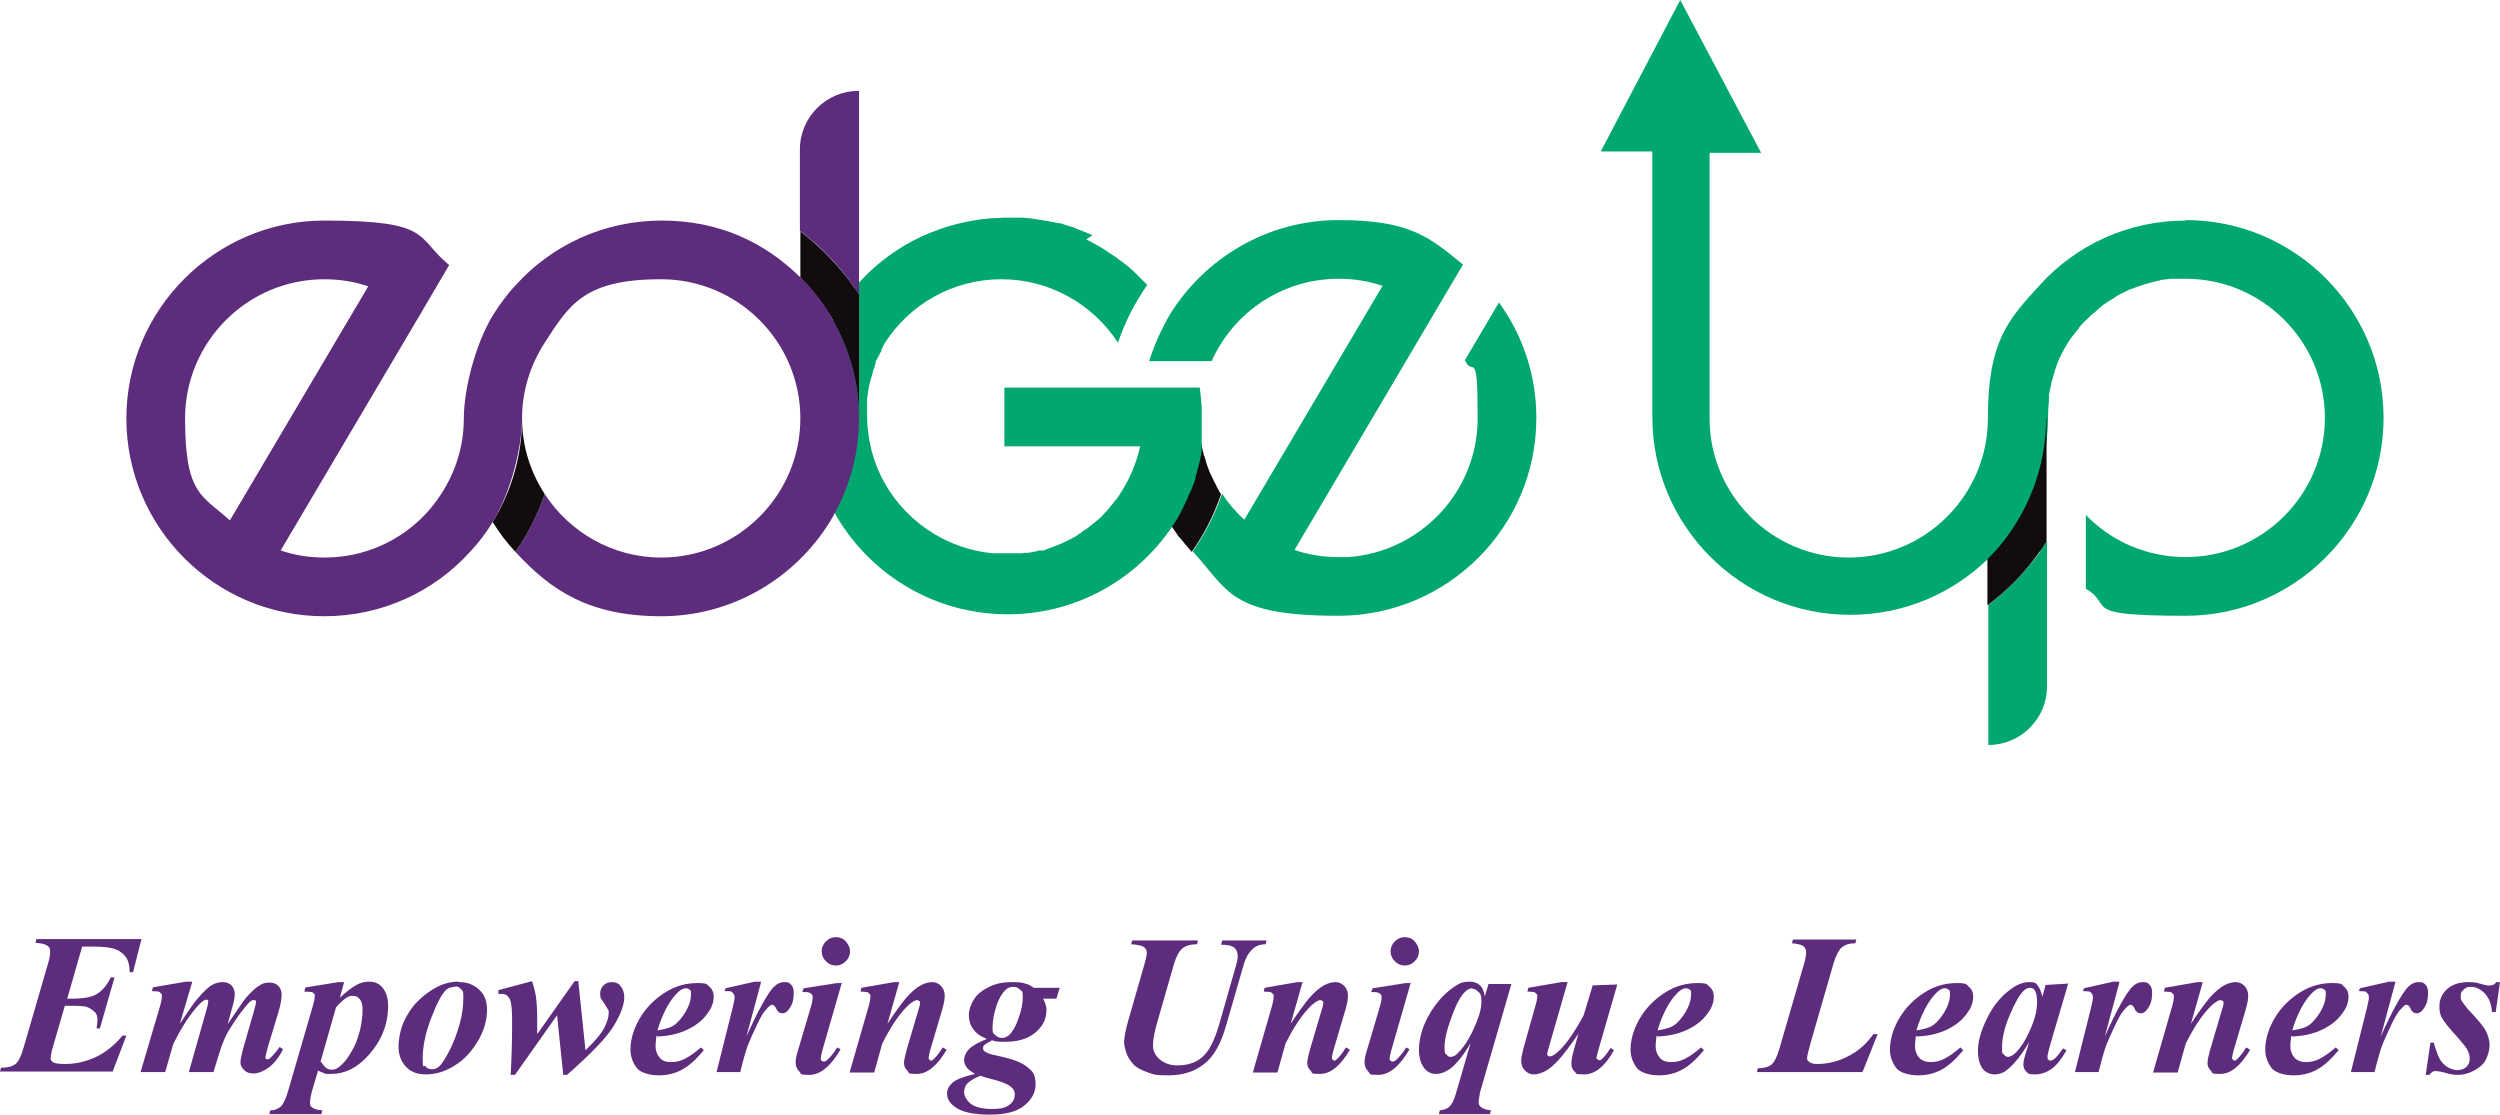 <?xml version="1.0" encoding="UTF-8"?>
<svg id="Layer_1" xmlns="http://www.w3.org/2000/svg" version="1.1" viewBox="0 0 528.2 235.5">
  <!-- Generator: Adobe Illustrator 29.8.2, SVG Export Plug-In . SVG Version: 2.1.1 Build 3)  -->
  <defs>
    <style>
      .st0 {
        fill: #00a86e;
      }

      .st1 {
        fill: #5d2c7c;
      }

      .st2 {
        fill: #130c0e;
      }
    </style>
  </defs>
  <path class="st0" d="M461.8,46.5c23.1,0,41.8,18.8,41.8,41.8s-18.8,41.8-41.8,41.8-14.9-2.1-21.1-5.7v-15.6c5.3,5.5,12.8,8.9,21.1,8.9,16.2,0,29.4-13.2,29.4-29.4s-13.2-29.4-29.4-29.4-.6,0-1,0c-.3,0-.6,0-.8,0,0,0-.2,0-.3,0-.1,0-.3,0-.4,0-.2,0-.4,0-.5,0-.3,0-.6,0-.9.1-.3,0-.5,0-.8.1,0,0,0,0-.1,0-.3,0-.6,0-.8.2-.3,0-.6.1-.9.2,0,0,0,0,0,0-.3,0-.6.1-.8.2-.2,0-.5.1-.7.2-.1,0-.2,0-.4.1-.2,0-.3,0-.5.2,0,0-.2,0-.2,0-.6.2-1.1.4-1.7.6-.3.1-.5.2-.8.3,0,0,0,0-.1,0-.3.1-.5.2-.8.4,0,0,0,0,0,0-.3.1-.5.3-.8.4,0,0-.1,0-.2.1-.2,0-.4.2-.6.3,0,0-.2,0-.2.1-.2.1-.4.2-.6.4-.3.2-.5.3-.8.5-.3.2-.5.3-.8.5-.3.2-.6.4-.9.6-.2.1-.4.3-.6.5-.2.2-.5.4-.7.6,0,0,0,0,0,0-.2.2-.4.4-.7.6-.2.1-.3.3-.5.4-.1.1-.3.2-.4.4-.5.5-1.1,1-1.6,1.6,0,0-.2.2-.3.3-.1.2-.3.3-.4.5,0,0,0,0,0,.1-.2.2-.3.4-.5.6-.2.2-.3.4-.5.6,0,0,0,0,0,0,0,.1-.2.3-.3.4-.1.1-.2.3-.3.4-.2.2-.3.4-.5.7,0,0,0,0,0,0-.7,1.1-1.3,2.2-1.9,3.4,0,.2-.2.3-.2.5-.2.4-.3.8-.5,1.2,0,.1,0,.2-.1.4-.2.4-.3.8-.4,1.2,0,.2-.2.5-.2.7,0,.2-.1.5-.2.7,0,.2-.1.4-.2.6,0,0,0,.1,0,.2,0,.2,0,.3-.1.5-.1.6-.3,1.3-.4,1.9,0,.1,0,.3,0,.4,0,.2,0,.4,0,.5,0,.1,0,.2,0,.3-.1,1.1-.2,2.3-.2,3.5,0,8-2.3,15.5-6.2,21.9-1.8,2.8-3.8,5.5-6.2,7.8-7.6,7.5-17.9,12.1-29.4,12.1-23.1,0-41.8-18.8-41.8-41.8v-56.1h-10.9L355,0l17.1,32.3h-10.9v56.1c0,16.2,13.2,29.4,29.4,29.4s29.4-13.2,29.4-29.4,4.2-20.8,11-28.2c7.6-8.4,18.6-13.6,30.8-13.6"/>
  <path class="st0" d="M431,116.5c.5-.7,1-1.4,1.5-2.2v30.7c0,6.9-5.6,12.4-12.4,12.4v-29.6c4.2-3.2,7.9-7,11-11.3"/>
  <path class="st2" d="M432.4,88.4v26c-.5.7-.9,1.5-1.5,2.2-3,4.3-6.7,8.1-11,11.3v-9.8c2.4-2.3,4.5-5,6.2-7.8,3.9-6.4,6.2-13.9,6.2-21.9"/>
  <path class="st0" d="M316.7,63.9c5,6.9,7.9,15.3,7.9,24.4,0,23.1-18.8,41.8-41.8,41.8s-23.2-5.3-30.8-13.6c2.6-3.7,4.7-7.8,6.2-12.2,1.3,2,2.9,3.9,4.7,5.5l29.2-49.4c-2.9-1-6-1.5-9.3-1.5-11.9,0-22.2,7.1-26.8,17.4h-13.2c1.1-3.5,2.6-6.8,4.4-9.9,0,0,0,0,0,0,7.4-11.9,20.6-19.9,35.6-19.9s19.1,3.5,26.3,9.4l-35.6,60.3c2.9,1,6,1.5,9.3,1.5s1.4,0,2.1,0c15.2-1.1,27.3-13.8,27.3-29.3s-1-8.5-2.7-12.3l7.2-12.2Z"/>
  <path class="st2" d="M253.5,91.1c0,.2,0,.5,0,.7,0,0,0,0,0,0,0,0,0,.2,0,.3,0,.4,0,.7.2,1.1,0,.3.1.6.2.9,0,.3.1.6.2.9,0,.3.1.6.2.8,0,.2,0,.4.2.6,0,.2.1.5.2.7,0,.2.1.5.2.7,0,.2.1.4.2.6,0,0,0,0,0,0,0,.2.1.4.2.6.2.6.4,1.1.7,1.6,0,.1.1.3.2.4.1.2.2.5.3.7.2.3.3.6.5.9,0,0,0,.2.1.3.1.2.3.5.4.7.2.3.3.6.5.8-1.5,4.4-3.6,8.5-6.2,12.2-.3-.3-.5-.6-.7-.8-.1-.2-.3-.3-.4-.5-.2-.2-.4-.4-.6-.7-.1-.2-.3-.3-.4-.5,0,0-.1-.2-.2-.2-.2-.2-.3-.4-.5-.6-.2-.2-.3-.5-.5-.7-.1-.2-.3-.4-.4-.6-.2-.3-.4-.5-.5-.8-.2-.3-.3-.5-.5-.8,3.3-5.4,5.4-11.6,6-18.2,0,0,0,0,0,0,0-.1,0-.3,0-.4,0,0,0-.2,0-.3,0-.1,0-.3,0-.4,0,0,0-.2,0-.3,0-.3,0-.5,0-.8,0-.3,0-.5,0-.8,0-.2,0-.5,0-.7,0,.2,0,.5,0,.7,0,0,0,.1,0,.2,0,.3,0,.5,0,.8,0,.2,0,.5,0,.7,0,0,0,.2,0,.3"/>
  <path class="st0" d="M229.5,50.6c.5.2,1,.5,1.4.7.2.1.5.3.7.4.2.1.5.3.7.4.2.1.5.3.7.4.6.4,1.2.8,1.8,1.2.3.2.6.4.9.6.8.6,1.6,1.2,2.4,1.8.3.2.5.4.8.7.2.2.5.4.7.6,0,0,.1.1.2.2.2.2.4.4.6.6.2.2.5.5.7.7.2.2.5.5.7.7.2.2.4.4.6.6-2.6,3.7-4.7,7.8-6.2,12.2-5.2-8-14.3-13.4-24.6-13.4s-19.4,5.3-24.6,13.4c-.1.2-.3.5-.4.7,0,0,0,0,0,.1-.1.2-.2.3-.3.5,0,0,0,0,0,.1,0,0,0,0,0,0,0,0-.1.2-.1.3h0c0,0,0,0,0,.1,0,.1-.1.2-.2.3s0,0,0,0c-.1.2-.2.4-.3.6,0,0,0,.2-.1.2,0,.1-.1.2-.2.3,0,0,0,0,0,.1,0,.1-.1.2-.2.3,0,0,0,0,0,0,0,.2-.2.3-.2.5,0,0,0,0,0,.1h0c0,0,0,.1,0,.2,0,.1-.1.3-.2.5,0,0,0,0,0,0,0,0,0,.2,0,.2,0,.1-.1.3-.2.4,0,0,0,0,0,0,0,.2-.1.4-.2.6,0,0,0,0,0,0,0,0,0,0,0,.1,0,.1,0,.3-.1.4,0,0,0,0,0,0,0,0,0,0,0,0,0,.1,0,.3-.1.4,0,0,0,0,0,0,0,0,0,0,0,0-.5,1.5-.8,3.1-1,4.8,0,.2,0,.3,0,.5,0,0,0,0,0,0,0,.2,0,.5,0,.7,0,0,0,0,0,0h0c0,.2,0,.5,0,.7,0,.3,0,.5,0,.8,0,.2,0,.5,0,.7h0c0,6,1.7,11.5,4.7,16.1,4.8,7.3,12.7,12.3,21.8,13.2.4,0,.8,0,1.2,0,.2,0,.4,0,.5,0,.2,0,.4,0,.5,0,.2,0,.4,0,.5,0s.1,0,.2,0c.2,0,.5,0,.7,0,.1,0,.2,0,.3,0,.1,0,.2,0,.4,0,.2,0,.5,0,.7,0,.2,0,.3,0,.5,0,0,0,.1,0,.2,0,.4,0,.7,0,1.1-.1.2,0,.4,0,.6,0,.2,0,.4,0,.6-.1.2,0,.4,0,.5-.1,0,0,0,0,0,0,.2,0,.4,0,.6-.1.2,0,.4,0,.6-.2,0,0,.1,0,.2,0,.1,0,.2,0,.3,0,.1,0,.2,0,.4,0,.1,0,.3,0,.4-.1.2,0,.4-.1.5-.2,2.1-.7,4-1.5,5.9-2.6.3-.1.5-.3.7-.5,0,0,.1,0,.2-.1.2-.1.5-.3.7-.5.3-.2.5-.4.8-.5.2-.1.4-.3.5-.4.2-.1.3-.3.5-.4,0,0,0,0,0,0,.2-.1.3-.3.5-.4.2-.1.3-.3.5-.4.2-.1.3-.3.5-.4.5-.4,1-.9,1.4-1.4.2-.2.3-.3.5-.5.1-.2.3-.3.4-.5.2-.2.3-.4.5-.6.2-.2.3-.4.4-.5.1-.2.3-.4.4-.5,0,0,0,0,0,0,.1-.2.3-.3.4-.5.3-.4.6-.8.8-1.2,1.9-2.9,3.3-6.3,4.1-9.8h-28.7v-12.4h41.3c0,.3,0,.6.1.9.1,1.1.2,2.1.3,3.2,0,.3,0,.6,0,.9,0,.4,0,.8,0,1.2s0,.5,0,.7c0,.3,0,.5,0,.8,0,.3,0,.5,0,.8,0,0,0,.2,0,.3,0,.1,0,.3,0,.4,0,0,0,.2,0,.3,0,.1,0,.3,0,.4,0,0,0,0,0,0,0,.2,0,.5,0,.7,0,0,0,0,0,0,0,0,0,.1,0,.2,0,0,0,.2,0,.3,0,0,0,.1,0,.2,0,0,0,.1,0,.2,0,0,0,0,0,0,0,0,0,0,0,0,0,0,0,.1,0,.2,0,0,0,0,0,0,0,.2,0,.3,0,.5,0,.2,0,.4,0,.6,0,0,0,.1,0,.2,0,0,0,0,0,0,0,.3,0,.5-.1.8,0,.2,0,.4-.1.7-.1.7-.3,1.4-.5,2.1,0,.3-.1.5-.2.8-.1.4-.2.9-.4,1.3,0,.1,0,.2,0,.3,0,.2-.1.4-.2.7,0,.3-.2.5-.3.8-.2.7-.5,1.3-.8,1.9-.1.3-.3.6-.4,1,0,.1-.1.3-.2.4-.2.5-.5,1-.7,1.5-.1.3-.3.5-.4.8,0,0,0,0,0,0-.1.3-.3.5-.4.8-.2.3-.4.7-.6,1,0,0,0,0,0,0-7.4,12-20.6,20-35.7,20-23.1,0-41.9-18.7-41.9-41.9s17.1-40.2,38.8-41.8c.7,0,1.4,0,2.1-.1.3,0,.7,0,1,0s.2,0,.3,0c.3,0,.6,0,.8,0,.3,0,.7,0,1,0,.3,0,.7,0,1,0h0c1.8.1,3.5.4,5.2.7.4,0,.7.2,1.1.2.3,0,.6.1.9.2h0c.2,0,.4,0,.6.1,0,0,0,0,0,0,0,0,.1,0,.2,0,0,0,0,0,.1,0,.2,0,.4.1.6.2.5.2,1,.3,1.6.5.3,0,.5.2.8.3,1,.4,2,.8,3,1.2.2.1.5.2.7.3"/>
  <path class="st2" d="M181.5,62.4v26c0-8-2.3-15.5-6.2-21.9-1.8-2.8-3.8-5.5-6.2-7.8v-9.8c4.2,3.2,7.9,7,11,11.3.5.7,1,1.5,1.5,2.2"/>
  <path class="st1" d="M181.5,19.2v43.1c-.5-.7-.9-1.5-1.5-2.2-3-4.3-6.7-8.1-11-11.3v-17.2c0-6.9,5.6-12.4,12.4-12.4"/>
  <path class="st1" d="M48.6,109.9l29.2-49.4c-2.9-1-6-1.5-9.3-1.5-16.2,0-29.4,13.2-29.4,29.4s3.6,16.2,9.4,21.5M175.3,66.5c3.9,6.4,6.2,13.9,6.2,21.9s-2.3,15.5-6.2,21.9c-7.4,11.9-20.6,19.9-35.6,19.9s-23.2-5.3-30.8-13.6c2.6-3.7,4.7-7.8,6.2-12.2,5.2,8,14.3,13.4,24.6,13.4,16.2,0,29.4-13.2,29.4-29.4s-13.2-29.4-29.4-29.4-19.4,5.3-24.6,13.4c-3,4.6-4.8,10.1-4.8,16s-2.3,15.5-6.2,21.9c-1.4,2.3-3,4.4-4.8,6.3-7.6,8.4-18.6,13.6-30.8,13.6-23.1,0-41.8-18.8-41.8-41.8s18.8-41.8,41.8-41.8,19.2,3.5,26.4,9.4h0s-6.4,10.9-6.4,10.9l-29.2,49.4c2.9,1,6,1.5,9.3,1.5,10.3,0,19.4-5.3,24.6-13.4,3-4.6,4.8-10.1,4.8-16s2.3-15.5,6.2-21.9c1.4-2.2,3-4.4,4.8-6.3,7.6-8.4,18.6-13.6,30.8-13.6s21.8,4.6,29.4,12.1c2.4,2.3,4.5,5,6.2,7.8"/>
  <path class="st2" d="M115.1,104.4c-1.5,4.4-3.6,8.5-6.2,12.2-1.8-1.9-3.4-4-4.8-6.3,3.9-6.4,6.2-13.9,6.2-21.9,0,5.9,1.8,11.4,4.8,16"/>
  <g>
    <path class="st1" d="M17.3,200.2l-3.1,10.8h.9c2.5,0,4.3-.3,5.4-1s2.1-1.8,2.9-3.5h.8l-3.1,10.8h-.7c.1-.7.2-1.3.2-1.8,0-.8-.2-1.4-.7-1.8s-1-.8-1.7-1c-.5-.1-1.4-.2-2.9-.2h-1.6l-2.7,9.3c-.2.8-.3,1.4-.3,1.8s.2.6.5.8c.4.3,1.3.4,2.5.4,2.3,0,4.5-.5,6.6-1.5s3.9-2.5,5.6-4.5h.8l-2.9,7.6H0l.2-.8c1.4,0,2.4-.3,3.1-.8.6-.5,1.2-1.7,1.7-3.5l5.2-17.9c.3-1,.4-1.8.4-2.4s-.2-.9-.6-1.2c-.4-.3-1.2-.5-2.5-.6l.2-.8h22.2l-1.8,7h-.7c0-1.4-.3-2.3-.6-2.9-.6-.9-1.3-1.5-2.3-1.9-1-.4-2.5-.6-4.6-.6h-2.6Z"/>
    <path class="st1" d="M40.6,207.5l-2.6,8.8c1.8-2.7,3-4.5,3.9-5.5,1.2-1.4,2.2-2.3,2.9-2.7s1.5-.6,2.3-.6,1.5.3,1.9.8.6,1.1.6,1.8-.2,1.7-.6,3l-.9,3.3c1.8-2.7,3.1-4.6,3.8-5.5,1.2-1.4,2.2-2.3,3.1-2.8.6-.4,1.3-.5,2-.5s1.3.2,1.8.7c.5.5.7,1.1.7,1.9s-.2,2-.6,3.4l-2.3,7.6c-.3,1.1-.5,1.9-.5,2.2s0,.2.1.3.2.1.3.1.3,0,.4-.1c.5-.4,1-1,1.6-1.7.1-.2.3-.4.6-.8l.7.5c-.9,1.8-2,3.1-3.1,3.9s-2.2,1.2-3.1,1.2-1.5-.2-2-.7-.8-1-.8-1.6.2-1.5.5-2.7l2.3-8c.3-1.1.5-1.8.5-2.1s0-.2-.1-.3c0,0-.2-.1-.3-.1-.2,0-.4,0-.5.1-.3.1-.7.5-1.2,1.1s-1.3,1.6-2.3,3.1c-1,1.5-1.7,2.6-2.1,3.5s-.8,1.9-1.2,3.2l-1.3,4.2h-5.2l3.8-13.4c.2-.7.3-1.2.3-1.5s0-.2-.1-.3-.2-.1-.3-.1c-.5,0-1.3.7-2.4,2-1.7,2.1-3.2,4.5-4.6,7.4l-1.7,5.9h-5.2l3.9-13.2c.4-1.3.6-2.2.6-2.8s0-.4-.2-.6c-.1-.2-.3-.3-.5-.4-.2,0-.7-.1-1.4-.1l.2-.8,7-1.2h1.2Z"/>
    <path class="st1" d="M64.7,208.6l6.8-1.1h1.2l-.9,3.3c1.4-1.3,2.6-2.2,3.5-2.7.9-.5,1.8-.7,2.7-.7,1.3,0,2.3.5,3,1.5s1,2.2,1,3.6c0,3.9-1.4,7.4-4.1,10.4-2.4,2.7-5,4-7.9,4s-.9,0-1.3-.1-.9-.3-1.5-.6l-1.1,3.7c-.4,1.3-.6,2.4-.6,3.1s.2.8.5,1c.3.3,1,.5,2.1.6l-.2.8h-11l.2-.8c.9,0,1.6-.3,2.2-.8s1.1-1.7,1.6-3.4l5-17.2c.4-1.3.6-2.2.6-2.7s0-.4-.2-.6-.3-.3-.5-.3-.7-.1-1.5-.1l.2-.8ZM67.9,224.4c.4.7.8,1.1,1.1,1.3.3.2.7.3,1.1.3s.9-.1,1.3-.4.9-.7,1.5-1.4,1.2-1.7,1.8-2.8,1-2.4,1.4-3.9c.3-1.4.5-2.8.5-4.1s-.2-1.8-.6-2.3-.8-.7-1.4-.7-.9.1-1.4.4c-.6.4-1.3,1-2.2,2l-3.3,11.6Z"/>
    <path class="st1" d="M97,207.5c1.1,0,2.1.2,3,.7s1.7,1.2,2.2,2.1.7,1.9.7,3c0,2.2-.6,4.4-1.9,6.6s-2.9,4-4.9,5.2c-2,1.3-4.1,1.9-6.1,1.9s-3.3-.6-4.3-1.7-1.5-2.5-1.5-4.1.4-3.7,1.1-5.3c.8-1.7,1.7-3.1,2.9-4.3,1.2-1.2,2.5-2.2,4-3s3.1-1.2,4.7-1.2ZM96.1,208.5c-.7,0-1.3.2-1.8.6-1,.9-2,2.9-3.2,6s-1.8,6-1.8,8.6.2,1.1.6,1.6.8.6,1.4.6,1-.2,1.4-.5c.6-.5,1.3-1.6,2.2-3.3s1.6-3.6,2.2-5.7c.6-2.1.8-4,.8-5.7s-.2-1.3-.5-1.7c-.3-.4-.7-.6-1.2-.6Z"/>
    <path class="st1" d="M122.2,207.5l1.5,14.4c2.1-2,3.4-3.6,4-4.8s.9-2.2.9-3,0-.6-.2-.9-.4-.7-.8-1.3-.6-.9-.7-1c0-.3-.1-.6-.1-.9,0-.7.2-1.3.7-1.8.5-.5,1.1-.7,1.8-.7s1.3.2,1.7.7c.6.7.9,1.5.9,2.5,0,1.5-.7,3.5-2.2,6s-4.8,5.9-9.9,10.4h-.8l-1.3-12.6-8.9,12.6h-.9c.2-3.8.3-7.4.3-10.7s-.1-3.7-.3-4.7c-.1-.6-.4-1-.7-1.3s-.7-.4-1.1-.4-.5,0-.8,0v-.8l7.1-1.9c.4,1.1.6,2.1.8,3,.2,1.4.3,3.1.3,5.1s0,1.7,0,3.1l7.9-11.2h.9Z"/>
    <path class="st1" d="M138.7,218.8c-.1.9-.2,1.6-.2,2.2,0,1,.3,1.8.9,2.5s1.4.9,2.4.9,1.9-.2,2.9-.7,2.1-1.3,3.4-2.4l.6.6c-1.6,1.9-3.1,3.3-4.6,4.1s-3.1,1.2-4.9,1.2-3.9-.5-4.7-1.6-1.3-2.4-1.3-3.8c0-2.2.7-4.5,2-6.7s3.1-4,5.3-5.4,4.5-2,6.8-2,2,.3,2.6.8.9,1.2.9,2.1-.3,2-.9,2.9c-.8,1.3-1.8,2.3-3,3.1s-2.5,1.4-4,1.8c-1,.3-2.3.5-4,.6ZM138.9,217.7c1.2-.2,2.1-.4,2.8-.7.7-.3,1.3-.8,1.9-1.5.6-.7,1.2-1.5,1.7-2.6.5-1,.7-2,.7-2.9s-.1-.7-.3-.9-.5-.3-.8-.3c-.7,0-1.4.5-2.2,1.4-1.5,1.7-2.8,4.2-3.8,7.5Z"/>
    <path class="st1" d="M160.8,207.5l-3.1,11.5c2.5-5.6,4.5-9.1,5.7-10.4.8-.8,1.5-1.1,2.4-1.1s1,.2,1.4.6.5,1,.5,1.8c0,1.3-.3,2.4-1,3.3-.4.6-.9.9-1.4.9s-1-.3-1.2-.8-.5-.8-.6-.9c-.1,0-.2-.1-.3-.1s-.3,0-.4.1c-.3.2-.7.6-1.2,1.2-.5.6-1.1,1.7-1.8,3.2s-1.3,2.8-1.7,3.8c-.4,1-1,3-1.7,5.9h-5l3.4-13.6c.2-1,.4-1.7.4-2s0-.7-.2-.9-.3-.4-.5-.5-.7-.1-1.4-.1l.2-.6,6.2-1.4h1.2Z"/>
    <path class="st1" d="M177.9,207.5l-4.2,14.6c-.2.8-.3,1.4-.3,1.6s0,.3.2.4c.1.1.3.2.4.2.2,0,.5-.1.7-.3.6-.5,1.4-1.4,2.2-2.7l.7.4c-2.1,3.6-4.3,5.4-6.6,5.4s-1.6-.2-2.1-.7c-.5-.5-.8-1.1-.8-1.9s.1-1.1.3-1.9l2.9-9.8c.3-.9.4-1.7.4-2.1s-.1-.6-.4-.8-.6-.3-1.1-.3-.5,0-.7,0l.3-.8,7-1.1h1.2ZM176.6,198c.8,0,1.6.3,2.1.9s.9,1.3.9,2.1-.3,1.5-.9,2.1-1.3.9-2.1.9-1.5-.3-2.1-.9-.9-1.3-.9-2.1.3-1.5.9-2.1,1.3-.9,2.1-.9Z"/>
    <path class="st1" d="M190,207.5l-2.5,8.8c1.7-2.6,3-4.3,3.8-5.3,1.2-1.4,2.3-2.3,3.2-2.8s1.8-.7,2.5-.7,1.3.3,1.8.8.8,1.2.8,2.1-.2,1.7-.5,2.8l-2.6,8.8c-.2.8-.3,1.3-.3,1.5s0,.3.2.4.2.2.3.2.3,0,.4-.2c.5-.4,1-1,1.5-1.7.1-.2.3-.5.6-.9l.8.5c-2,3.4-4.1,5.1-6.3,5.1s-1.5-.2-2-.7-.7-1-.7-1.6.2-1.4.5-2.6l2.6-8.8c.2-.6.3-1,.3-1.3s0-.3-.2-.4c-.1-.1-.3-.2-.4-.2-.5,0-1.1.4-1.9,1.1-1.9,1.8-3.7,4.5-5.5,8.1l-1.7,6.1h-5.2l3.8-13.2c.4-1.3.6-2.2.6-2.8s0-.4-.2-.6c-.1-.2-.3-.3-.5-.4-.2,0-.7-.1-1.4-.1l.2-.8,6.9-1.2h1.3Z"/>
    <path class="st1" d="M218.4,208.7h5.5l-.7,2.3h-2.8c.4.8.7,1.6.7,2.3,0,1.2-.3,2.4-1,3.4s-1.7,1.9-3,2.5-2.8.9-4.4.9-.9,0-1.4,0c-.5,0-1.1-.1-1.7-.3-.9.5-1.5.8-1.7,1.1-.2.2-.2.4-.2.6s.1.5.3.6c.4.3.9.5,1.6.7,2.8.6,4.6,1.1,5.5,1.5,1.2.5,2.1,1.2,2.8,1.9s.9,1.8.9,2.9c0,1.7-.8,3.2-2.4,4.5s-4,1.9-7.3,1.9-5.8-.5-7.3-1.6c-1.1-.8-1.7-1.7-1.7-2.8s.4-1.6,1.1-2.3,2.3-1.3,4.8-1.9c-.8-.5-1.4-.9-1.7-1.3-.4-.5-.6-1.1-.6-1.6,0-.9.4-1.7,1.1-2.4s2-1.4,3.7-2.1c-1.3-.5-2.3-1.2-2.9-2.1-.6-.8-.9-1.8-.9-2.9s.4-2.3,1.1-3.4,1.8-1.9,3.2-2.6,3-1,4.8-1,2.2.1,3.1.4c.5.1,1,.4,1.6.9ZM207.1,227.3c-1.3.5-2.2,1.1-2.7,1.6s-.7,1.2-.7,1.9.5,1.7,1.4,2.4c.9.7,2.4,1.1,4.5,1.1s2.9-.3,3.7-.9c.8-.6,1.1-1.4,1.1-2.2s-.4-1.3-1.1-1.8-2.1-1-4.1-1.5c-.9-.2-1.7-.5-2.3-.7ZM214.1,208.5c-.7,0-1.2.2-1.7.7-.7.7-1.4,1.8-1.9,3.4s-.8,3.1-.8,4.5.2,1.2.6,1.6c.4.4.9.6,1.4.6s1-.2,1.5-.6c.8-.8,1.5-2,2-3.6.6-1.6.9-3.1.9-4.5s-.2-1.1-.6-1.5-.8-.6-1.4-.6Z"/>
    <path class="st1" d="M258.2,198.7h9.4l-.2.8c-1.1,0-1.9.3-2.5.8-.9.7-1.6,1.8-2.1,3.4l-3.7,12.8c-1.1,4-2.7,6.8-4.7,8.3-2,1.6-4.5,2.4-7.5,2.4s-3.2-.2-4.6-.7-2.3-1-2.9-1.7-1.1-1.4-1.4-2.3c-.3-.9-.5-1.7-.5-2.3,0-1,.3-2.4.8-4.3l3.5-12.2c.3-1.1.5-1.9.5-2.4s-.2-.9-.6-1.2-1.3-.5-2.7-.6l.2-.8h13.9l-.2.8c-1.3,0-2.4.3-3.1.9-.7.6-1.3,1.7-1.8,3.4l-3.5,12.2c-.6,2-.9,3.7-.9,4.9s.5,2.1,1.4,2.9,2.2,1.3,3.8,1.3,2.7-.3,3.8-.8c1-.5,1.9-1.3,2.6-2.3.9-1.3,1.7-3.2,2.4-5.6l3.6-12.6c.2-.7.3-1.3.3-1.8,0-.8-.3-1.5-.9-1.9-.4-.3-1.3-.5-2.6-.5l.2-.8Z"/>
    <path class="st1" d="M275.2,207.5l-2.5,8.8c1.7-2.6,3-4.3,3.8-5.3,1.2-1.4,2.3-2.3,3.2-2.8s1.8-.7,2.5-.7,1.3.3,1.8.8c.5.5.8,1.2.8,2.1s-.2,1.7-.5,2.8l-2.6,8.8c-.2.8-.3,1.3-.3,1.5s0,.3.2.4.2.2.3.2.3,0,.4-.2c.5-.4,1-1,1.5-1.7.1-.2.3-.5.6-.9l.8.5c-2,3.4-4.1,5.1-6.3,5.1s-1.5-.2-2-.7-.7-1-.7-1.6.2-1.4.5-2.6l2.6-8.8c.2-.6.3-1,.3-1.3s0-.3-.2-.4c-.1-.1-.3-.2-.4-.2-.5,0-1.1.4-1.9,1.1-1.9,1.8-3.7,4.5-5.5,8.1l-1.7,6.1h-5.2l3.8-13.2c.4-1.3.6-2.2.6-2.8s0-.4-.2-.6c-.1-.2-.3-.3-.5-.4-.2,0-.7-.1-1.4-.1l.2-.8,6.9-1.2h1.3Z"/>
    <path class="st1" d="M298.1,207.5l-4.2,14.6c-.2.8-.3,1.4-.3,1.6s0,.3.2.4c.1.1.3.2.4.2.2,0,.5-.1.7-.3.6-.5,1.4-1.4,2.2-2.7l.7.4c-2.1,3.6-4.3,5.4-6.6,5.4s-1.6-.2-2.1-.7c-.5-.5-.8-1.1-.8-1.9s.1-1.1.3-1.9l2.9-9.8c.3-.9.4-1.7.4-2.1s-.1-.6-.4-.8-.6-.3-1.1-.3-.5,0-.7,0l.3-.8,7-1.1h1.2ZM296.8,198c.8,0,1.6.3,2.1.9s.9,1.3.9,2.1-.3,1.5-.9,2.1-1.3.9-2.1.9-1.5-.3-2.1-.9-.9-1.3-.9-2.1.3-1.5.9-2.1,1.3-.9,2.1-.9Z"/>
    <path class="st1" d="M319.3,208l-6,20.7c-.4,1.4-.7,2.3-.7,2.7-.1.6-.2,1.1-.2,1.5s.2.8.5,1c.5.4,1.2.6,2.1.7l-.2.8h-10.8l.2-.8c.8-.1,1.4-.3,1.8-.6.4-.3.7-.7,1-1.3.3-.6.6-1.6,1-3l2.7-9.3c-1.5,2.6-3,4.4-4.3,5.4-1,.7-2,1.1-3,1.1s-1.8-.4-2.4-1.1c-.8-1-1.2-2.3-1.2-4s.4-3.6,1.2-5.5c.8-1.9,1.9-3.6,3.2-5.1,1.3-1.5,2.7-2.6,4-3.3.7-.4,1.5-.5,2.3-.5s1.5.2,2.1.7.9,1.3,1.1,2.4l.8-2.6h4.8ZM311.1,208.8c-.5,0-1,.2-1.5.7-.9.8-1.8,2.4-2.7,4.8-1.1,2.9-1.7,5.2-1.7,6.9s.2,1.3.5,1.7c.2.3.5.4.8.4s1-.2,1.4-.7c1.1-1,2.3-2.7,3.4-5.1s1.7-4.3,1.7-5.8-.2-1.7-.6-2.1-.8-.7-1.3-.7Z"/>
    <path class="st1" d="M331.2,207.5l-4,13.9c-.2.6-.3,1.1-.3,1.3s0,.2.1.3c.1.1.2.2.4.2.6,0,1.5-.6,2.5-1.7,1.5-1.6,3.1-4,4.7-7l1.9-6.3,5.2-.2-3.9,13.5c-.3,1.1-.5,1.8-.5,2s0,.2.2.3.2.2.3.2c.2,0,.4,0,.6-.2.5-.4,1.1-1.2,1.9-2.4l.7.5c-1.9,3.4-4,5.1-6.3,5.1s-1.5-.2-2-.6c-.5-.4-.7-1-.7-1.7s.2-1.7.5-2.8l1-3.5c-1.8,2.6-3.1,4.3-3.9,5.2-1.2,1.4-2.3,2.3-3.1,2.7s-1.6.7-2.4.7-1.4-.3-1.9-.8-.8-1.2-.8-2,.2-1.6.5-2.8l2.3-8.2c.4-1.3.6-2.2.6-2.7s0-.4-.2-.5c-.1-.2-.3-.3-.5-.4-.3,0-.7-.1-1.4-.1l.2-.8,7-1.2h1.2Z"/>
    <path class="st1" d="M350,218.8c-.1.9-.2,1.6-.2,2.2,0,1,.3,1.8.9,2.5s1.4.9,2.4.9,1.9-.2,2.9-.7,2.1-1.3,3.4-2.4l.6.6c-1.6,1.9-3.1,3.3-4.6,4.1s-3.1,1.2-4.9,1.2-3.9-.5-4.7-1.6-1.3-2.4-1.3-3.8c0-2.2.7-4.5,2-6.7s3.1-4,5.3-5.4,4.5-2,6.8-2,2,.3,2.6.8.9,1.2.9,2.1-.3,2-.9,2.9c-.8,1.3-1.8,2.3-3,3.1s-2.5,1.4-4,1.8c-1,.3-2.3.5-4,.6ZM350.2,217.7c1.2-.2,2.1-.4,2.8-.7.7-.3,1.3-.8,1.9-1.5.6-.7,1.2-1.5,1.7-2.6.5-1,.7-2,.7-2.9s-.1-.7-.3-.9-.5-.3-.8-.3c-.7,0-1.4.5-2.2,1.4-1.5,1.7-2.8,4.2-3.8,7.5Z"/>
    <path class="st1" d="M393.4,226.5h-22.2l.2-.8c1.3,0,2.3-.3,2.9-.8.6-.5,1.2-1.7,1.7-3.5l5.2-17.9c.3-1,.4-1.8.4-2.3s-.2-1-.6-1.3-1.2-.5-2.4-.6l.2-.8h13.4l-.2.8c-1.3,0-2.2.3-2.9.9-.6.5-1.2,1.7-1.7,3.3l-4.7,16.3c-.6,2.1-.9,3.3-.9,3.8s.2.5.5.8c.3.2.8.4,1.5.4,2.3,0,4.5-.5,6.6-1.6,2.1-1,3.9-2.6,5.4-4.7h.9l-3.1,7.8Z"/>
    <path class="st1" d="M404.8,218.8c-.1.9-.2,1.6-.2,2.2,0,1,.3,1.8.9,2.5.6.6,1.4.9,2.4.9s1.9-.2,2.9-.7c1-.5,2.1-1.3,3.4-2.4l.6.6c-1.6,1.9-3.1,3.3-4.6,4.1s-3.1,1.2-4.9,1.2-3.9-.5-4.7-1.6-1.3-2.4-1.3-3.8c0-2.2.7-4.5,2-6.7s3.1-4,5.3-5.4,4.5-2,6.8-2,2,.3,2.6.8.9,1.2.9,2.1-.3,2-.9,2.9c-.8,1.3-1.8,2.3-3,3.1s-2.5,1.4-4,1.8c-1,.3-2.3.5-4,.6ZM404.9,217.7c1.2-.2,2.1-.4,2.8-.7.7-.3,1.3-.8,1.9-1.5.6-.7,1.2-1.5,1.7-2.6.5-1,.7-2,.7-2.9s-.1-.7-.3-.9c-.2-.2-.5-.3-.8-.3-.7,0-1.4.5-2.2,1.4-1.5,1.7-2.8,4.2-3.8,7.5Z"/>
    <path class="st1" d="M437,207.7l-4,13.6-.4,1.7c0,.2,0,.4,0,.5,0,.2,0,.3.2.4s.2.2.4.2c.3,0,.7-.2,1.2-.7.2-.2.7-.8,1.5-1.9l.7.4c-1,1.8-2,3.1-3.1,3.9-1.1.8-2.3,1.2-3.6,1.2s-1.4-.2-1.8-.6c-.4-.4-.6-.9-.6-1.5s.2-1.5.7-3l.5-1.7c-1.6,2.7-3.1,4.6-4.6,5.8-.8.7-1.8,1-2.7,1s-2.2-.5-2.7-1.5c-.6-1-.8-2.2-.8-3.5,0-1.9.6-4.1,1.8-6.6,1.2-2.5,2.7-4.5,4.6-6,1.6-1.3,3-1.9,4.4-1.9s1.4.2,1.8.7.8,1.3,1,2.4l.7-2.5,4.9-.3ZM430.4,211.6c0-1.1-.2-1.9-.5-2.4-.2-.3-.6-.5-1-.5s-.9.2-1.3.6c-.9.8-1.9,2.6-3,5.2-1.1,2.6-1.6,4.8-1.6,6.7s.1,1.2.4,1.6c.2.3.5.5.8.5.6,0,1.2-.4,1.9-1.1.9-1,1.7-2.2,2.4-3.7,1.3-2.6,1.9-4.9,1.9-6.8Z"/>
    <path class="st1" d="M447.8,207.5l-3.1,11.5c2.5-5.6,4.5-9.1,5.7-10.4.8-.8,1.5-1.1,2.4-1.1s1,.2,1.4.6.5,1,.5,1.8c0,1.3-.3,2.4-1,3.3-.4.6-.9.9-1.4.9s-1-.3-1.2-.8-.5-.8-.6-.9c-.1,0-.2-.1-.3-.1s-.3,0-.4.1c-.3.2-.7.6-1.2,1.2-.5.6-1.1,1.7-1.8,3.2s-1.3,2.8-1.7,3.8c-.4,1-1,3-1.7,5.9h-5l3.4-13.6c.2-1,.4-1.7.4-2s0-.7-.2-.9c-.1-.2-.3-.4-.5-.5-.2,0-.7-.1-1.4-.1l.2-.6,6.2-1.4h1.2Z"/>
    <path class="st1" d="M465.4,207.5l-2.5,8.8c1.7-2.6,3-4.3,3.8-5.3,1.2-1.4,2.3-2.3,3.2-2.8s1.8-.7,2.5-.7,1.3.3,1.8.8.8,1.2.8,2.1-.2,1.7-.5,2.8l-2.6,8.8c-.2.8-.3,1.3-.3,1.5s0,.3.2.4c.1.1.2.2.3.2s.3,0,.4-.2c.5-.4,1-1,1.5-1.7.1-.2.3-.5.6-.9l.8.5c-2,3.4-4.1,5.1-6.3,5.1s-1.5-.2-2-.7-.7-1-.7-1.6.2-1.4.5-2.6l2.6-8.8c.2-.6.3-1,.3-1.3s0-.3-.2-.4c-.1-.1-.3-.2-.4-.2-.5,0-1.1.4-1.9,1.1-1.9,1.8-3.7,4.5-5.5,8.1l-1.7,6.1h-5.2l3.8-13.2c.4-1.3.6-2.2.6-2.8s0-.4-.2-.6c-.1-.2-.3-.3-.5-.4-.2,0-.7-.1-1.4-.1l.2-.8,6.9-1.2h1.3Z"/>
    <path class="st1" d="M484.1,218.8c-.1.9-.2,1.6-.2,2.2,0,1,.3,1.8.9,2.5.6.6,1.4.9,2.4.9s1.9-.2,2.9-.7c1-.5,2.1-1.3,3.4-2.4l.6.6c-1.6,1.9-3.1,3.3-4.6,4.1s-3.1,1.2-4.9,1.2-3.9-.5-4.7-1.6-1.3-2.4-1.3-3.8c0-2.2.7-4.5,2-6.7s3.1-4,5.3-5.4,4.5-2,6.8-2,2,.3,2.6.8.9,1.2.9,2.1-.3,2-.9,2.9c-.8,1.3-1.8,2.3-3,3.1s-2.5,1.4-4,1.8c-1,.3-2.3.5-4,.6ZM484.3,217.7c1.2-.2,2.1-.4,2.8-.7.7-.3,1.3-.8,1.9-1.5.6-.7,1.2-1.5,1.7-2.6.5-1,.7-2,.7-2.9s-.1-.7-.3-.9c-.2-.2-.5-.3-.8-.3-.7,0-1.4.5-2.2,1.4-1.5,1.7-2.8,4.2-3.8,7.5Z"/>
    <path class="st1" d="M506.1,207.5l-3.1,11.5c2.5-5.6,4.5-9.1,5.7-10.4.8-.8,1.5-1.1,2.4-1.1s1,.2,1.4.6.5,1,.5,1.8c0,1.3-.3,2.4-1,3.3-.4.6-.9.9-1.4.9s-1-.3-1.2-.8-.5-.8-.6-.9c-.1,0-.2-.1-.3-.1s-.3,0-.4.1c-.3.2-.7.6-1.2,1.2-.5.6-1.1,1.7-1.8,3.2s-1.3,2.8-1.7,3.8c-.4,1-1,3-1.7,5.9h-5l3.4-13.6c.2-1,.4-1.7.4-2s0-.7-.2-.9-.3-.4-.5-.5c-.2,0-.7-.1-1.4-.1l.2-.6,6.2-1.4h1.2Z"/>
    <path class="st1" d="M528.2,207.5l-.9,6.3h-.8c-.1-1.6-.6-2.9-1.5-3.9-.9-.9-1.9-1.4-2.9-1.4s-1.1.2-1.6.6-.6.8-.6,1.3,0,.8.3,1.2.6.9,1.2,1.6c2.2,2.3,3.5,3.9,3.9,4.8s.7,1.8.7,2.8-.3,2.1-.8,3.1c-.5,1-1.4,1.7-2.5,2.3-1.1.6-2.2.9-3.4.9s-1.8-.2-2.9-.5c-.8-.2-1.3-.3-1.7-.3s-.6,0-.8.2c-.2.1-.4.3-.6.6h-.8l1-6.8h.7c.5,1.7.9,2.8,1.3,3.5.4.7,1,1.3,1.7,1.7s1.4.6,2,.6,1.4-.2,1.9-.7c.5-.5.7-1,.7-1.7s-.2-1.3-.5-1.9c-.3-.6-1.1-1.5-2.2-2.8-1.6-1.7-2.7-3.1-3.2-4-.4-.7-.5-1.5-.5-2.3,0-1.5.5-2.7,1.6-3.7s2.6-1.5,4.5-1.5,1.9.2,3.1.5,1.1.2,1.5.2c.5,0,1-.2,1.3-.7h.7Z"/>
  </g>
</svg>